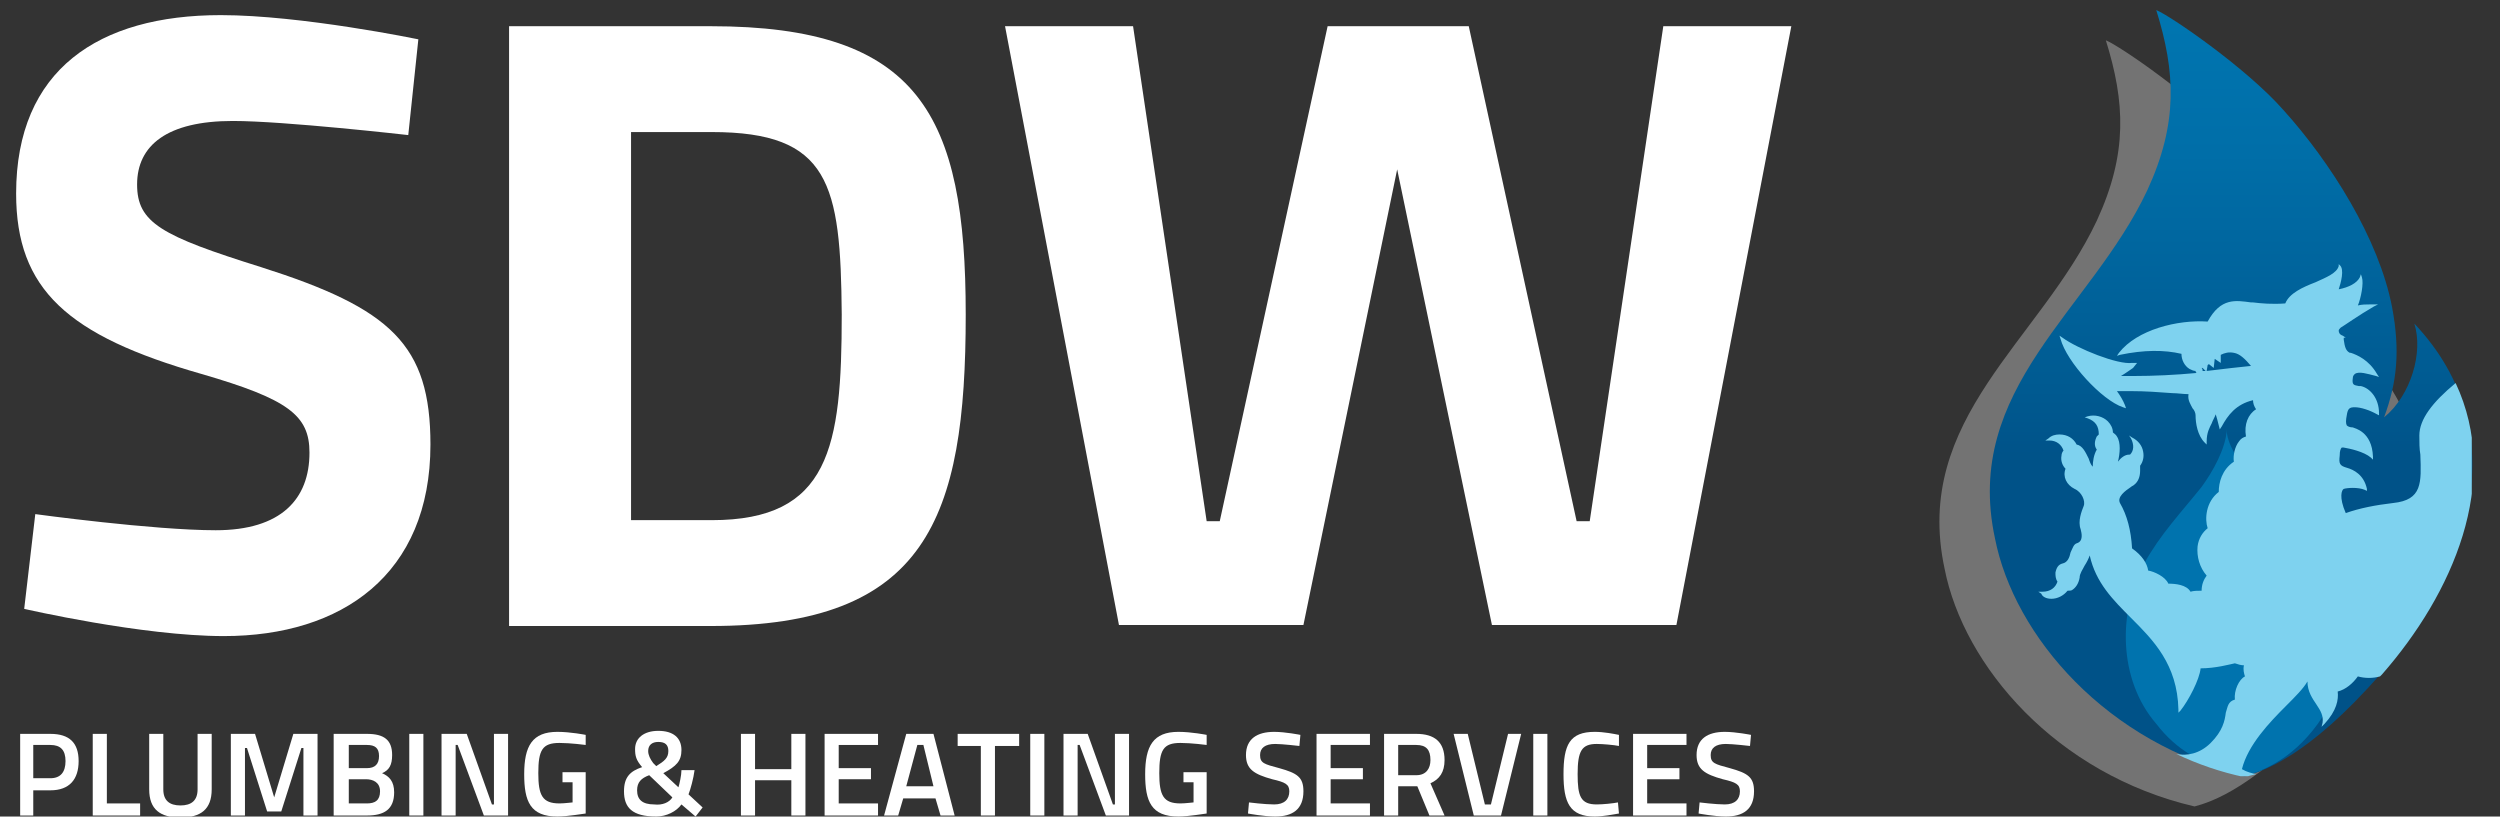 <?xml version="1.0" encoding="utf-8"?>
<!-- Generator: Adobe Illustrator 21.1.0, SVG Export Plug-In . SVG Version: 6.00 Build 0)  -->
<svg version="1.1" xmlns="http://www.w3.org/2000/svg" xmlns:xlink="http://www.w3.org/1999/xlink" x="0px" y="0px"
	 viewBox="0 0 248 81" style="enable-background:new 0 0 248 81;" xml:space="preserve">
<rect x="0" y="0" width="248" height="81" fill="#333333" stroke="none"/>
<style type="text/css">
	.st0{display:none;}
	.st1{display:inline;fill:#005288;}
	.st2{fill:#FFFFFF;}
	.st3{opacity:0.56;}
	.st4{clip-path:url(#SVGID_4_);fill:url(#SVGID_5_);}
	.st5{clip-path:url(#SVGID_7_);fill:#0073AE;}
	.st6{clip-path:url(#SVGID_9_);fill:#7ED2EF;}
</style>
<g id="Layer_4" class="st0">
	<rect class="st1" width="248" height="81"/>
</g>
<g id="LOGO_1_">
	<g id="Plumbing__x26__Heating_Services">
		<g>
			<path class="st2" d="M3.3,78.4v2.5H2v-8.1H5c1.9,0,2.8,0.9,2.8,2.7c0,1.8-0.9,2.9-2.8,2.9H3.3z M5,77.2c1,0,1.5-0.6,1.5-1.7
				c0-1.1-0.5-1.6-1.5-1.6H3.3v3.3H5z"/>
			<path class="st2" d="M9.2,80.9v-8.1h1.4v6.9h3.3v1.2H9.2z"/>
			<path class="st2" d="M17.9,79.9c1.1,0,1.7-0.5,1.7-1.6v-5.5H21v5.5c0,2-1.1,2.8-3.1,2.8c-2,0-3.1-0.8-3.1-2.8v-5.5h1.4v5.5
				C16.2,79.4,16.8,79.9,17.9,79.9z"/>
			<path class="st2" d="M22.9,72.8h2.4l1.9,6.3l1.9-6.3h2.4v8.1h-1.4v-6.7h-0.2l-2,6.3h-1.4l-2-6.3h-0.2v6.7h-1.4V72.8z"/>
			<path class="st2" d="M36.4,72.8c1.7,0,2.5,0.6,2.5,2.1c0,1-0.3,1.5-1,1.8c0.7,0.3,1.2,0.8,1.2,1.9c0,1.7-1,2.3-2.7,2.3h-3.3v-8.1
				H36.4z M34.6,73.9v2.3h1.8c0.8,0,1.2-0.4,1.2-1.2c0-0.8-0.4-1.1-1.2-1.1H34.6z M34.6,77.3v2.4h1.8c0.8,0,1.3-0.3,1.3-1.2
				c0-0.9-0.7-1.2-1.4-1.2H34.6z"/>
			<path class="st2" d="M40.7,72.8H42v8.1h-1.4V72.8z"/>
			<path class="st2" d="M43.9,72.8h2.4l2.5,7H49v-7h1.4v8.1H48l-2.6-7h-0.2v7h-1.4V72.8z"/>
			<path class="st2" d="M55.7,76.6h2.4v4.1c-0.1,0-1.8,0.3-2.8,0.3c-2.7,0-3.3-1.5-3.3-4.2c0-2.8,0.8-4.2,3.3-4.2
				c1.3,0,2.8,0.3,2.8,0.3l0,1c0,0-1.5-0.2-2.6-0.2c-1.7,0-2.1,0.7-2.1,3c0,2.2,0.4,3,2.1,3c0.5,0,1.2-0.1,1.3-0.1v-2h-1V76.6z"/>
			<path class="st2" d="M67.6,74.4c0,1.1-0.5,1.6-1.8,2.3l1.5,1.4c0.1-0.3,0.3-1.2,0.3-1.7l1.3,0c-0.1,0.8-0.4,1.9-0.6,2.4l1.4,1.3
				L69,81l-1.4-1.2c-0.5,0.7-1.5,1.2-2.5,1.2c-2.4,0-3.2-0.9-3.2-2.5c0-1.4,0.6-2,1.8-2.4C63.1,75.4,63,75,63,74.3
				c0-1.1,0.9-1.8,2.3-1.8C66.8,72.5,67.6,73.2,67.6,74.4z M66.7,79.1l-2.3-2.2c-0.8,0.3-1.2,0.7-1.2,1.5c0,0.9,0.5,1.4,1.7,1.4
				C65.7,79.9,66.4,79.6,66.7,79.1z M64.8,75.7l0.3,0.3c0.8-0.5,1.2-0.8,1.2-1.5c0-0.6-0.3-0.9-1-0.9c-0.6,0-1,0.3-1,0.9
				C64.3,74.9,64.5,75.3,64.8,75.7z"/>
			<path class="st2" d="M78.5,77.4h-3.6v3.5h-1.4v-8.1h1.4v3.5h3.6v-3.5h1.4v8.1h-1.4V77.4z"/>
			<path class="st2" d="M81.8,72.8h5.3v1.1h-3.9v2.3h3.2v1.1h-3.2v2.4h3.9v1.2h-5.3V72.8z"/>
			<path class="st2" d="M89.9,72.8h2.7l2.1,8.1h-1.4l-0.5-1.7h-3.2l-0.5,1.7h-1.4L89.9,72.8z M89.9,78h2.7l-1-4.1h-0.6L89.9,78z"/>
			<path class="st2" d="M95,72.8h6.1v1.2h-2.4v6.9h-1.4v-6.9H95V72.8z"/>
			<path class="st2" d="M102.2,72.8h1.4v8.1h-1.4V72.8z"/>
			<path class="st2" d="M105.5,72.8h2.4l2.5,7h0.2v-7h1.4v8.1h-2.3l-2.6-7h-0.2v7h-1.4V72.8z"/>
			<path class="st2" d="M117.3,76.6h2.4v4.1c-0.1,0-1.8,0.3-2.8,0.3c-2.7,0-3.3-1.5-3.3-4.2c0-2.8,0.8-4.2,3.3-4.2
				c1.3,0,2.8,0.3,2.8,0.3l0,1c0,0-1.5-0.2-2.6-0.2c-1.7,0-2.1,0.7-2.1,3c0,2.2,0.4,3,2.1,3c0.5,0,1.2-0.1,1.3-0.1v-2h-1V76.6z"/>
			<path class="st2" d="M128.9,74c0,0-1.7-0.2-2.4-0.2c-1,0-1.5,0.4-1.5,1.1c0,0.8,0.4,0.9,1.9,1.3c1.8,0.5,2.4,0.9,2.4,2.3
				c0,1.8-1.1,2.5-2.8,2.5c-1.1,0-2.7-0.3-2.7-0.3l0.1-1.1c0,0,1.6,0.2,2.5,0.2c1,0,1.5-0.5,1.5-1.3c0-0.7-0.4-0.9-1.7-1.2
				c-1.8-0.5-2.6-1-2.6-2.4c0-1.6,1.1-2.3,2.8-2.3c1.1,0,2.6,0.3,2.6,0.3L128.9,74z"/>
			<path class="st2" d="M130.6,72.8h5.3v1.1H132v2.3h3.2v1.1H132v2.4h3.9v1.2h-5.3V72.8z"/>
			<path class="st2" d="M138.7,78v2.9h-1.4v-8.1h3.2c1.8,0,2.8,0.8,2.8,2.6c0,1.2-0.5,1.9-1.4,2.3l1.4,3.2h-1.5l-1.2-2.9H138.7z
				 M140.5,73.9h-1.8v3h1.8c1,0,1.4-0.7,1.4-1.5C141.9,74.4,141.5,73.9,140.5,73.9z"/>
			<path class="st2" d="M150.9,72.8l-2,8.1h-2.7l-2-8.1h1.4l1.7,7h0.6l1.7-7H150.9z"/>
			<path class="st2" d="M152.1,72.8h1.4v8.1h-1.4V72.8z"/>
			<path class="st2" d="M160.6,80.7c-0.6,0.1-1.6,0.3-2.4,0.3c-2.5,0-3.1-1.4-3.1-4.2c0-2.9,0.6-4.2,3.1-4.2c0.9,0,1.9,0.2,2.4,0.3
				l0,1.1c-0.5-0.1-1.6-0.2-2.2-0.2c-1.5,0-1.9,0.7-1.9,3c0,2.2,0.3,3,1.9,3c0.6,0,1.6-0.1,2.1-0.2L160.6,80.7z"/>
			<path class="st2" d="M162,72.8h5.3v1.1h-3.9v2.3h3.2v1.1h-3.2v2.4h3.9v1.2H162V72.8z"/>
			<path class="st2" d="M173.6,74c0,0-1.7-0.2-2.4-0.2c-1,0-1.5,0.4-1.5,1.1c0,0.8,0.4,0.9,1.9,1.3c1.8,0.5,2.4,0.9,2.4,2.3
				c0,1.8-1.1,2.5-2.8,2.5c-1.1,0-2.7-0.3-2.7-0.3l0.1-1.1c0,0,1.6,0.2,2.5,0.2c1,0,1.5-0.5,1.5-1.3c0-0.7-0.4-0.9-1.7-1.2
				c-1.8-0.5-2.6-1-2.6-2.4c0-1.6,1.1-2.3,2.8-2.3c1.1,0,2.6,0.3,2.6,0.3L173.6,74z"/>
		</g>
	</g>
	<g id="Flame">
		<g class="st3">
			<defs>
				<path id="SVGID_1_" class="st3" d="M208,21.9c-5.6,11.9-18.3,19.6-15.1,34.5c1.9,9.7,11.1,20.4,24.8,23.6
					c1.5-0.4,6.2-1.8,13.5-10.2c8.4-9.6,13.7-23.7,3.3-34.7c0.9,2.8-0.3,7.1-3,9.3c1.3-3.5,1.6-6.6,0.8-10.9
					c-1.3-6.8-6.1-14.4-10.8-19.6c-3.7-4.2-11.3-9.4-12.6-9.9C210.8,10.1,211.1,15.2,208,21.9"/>
			</defs>
			<use xlink:href="#SVGID_1_"  style="overflow:visible;fill:#FFFFFF;"/>
			<clipPath id="SVGID_2_">
				<use xlink:href="#SVGID_1_"  style="overflow:visible;"/>
			</clipPath>
		</g>
		<g>
			<defs>
				<path id="SVGID_3_" d="M213,18.9c-5.6,11.9-18.3,19.6-15.1,34.5c1.9,9.7,11.1,20.4,24.8,23.6c1.5-0.4,6.2-1.8,13.5-10.2
					c8.4-9.6,13.7-23.7,3.3-34.7c0.9,2.8-0.3,7.1-3,9.3c1.3-3.5,1.6-6.6,0.8-10.9c-1.3-6.8-6.1-14.4-10.8-19.6
					c-3.7-4.2-11.3-9.4-12.6-9.9C215.8,7.1,216.1,12.2,213,18.9"/>
			</defs>
			<clipPath id="SVGID_4_">
				<use xlink:href="#SVGID_3_"  style="overflow:visible;"/>
			</clipPath>
			
				<linearGradient id="SVGID_5_" gradientUnits="userSpaceOnUse" x1="-295.621" y1="182.792" x2="-295.312" y2="182.792" gradientTransform="matrix(3.534 -283.225 -283.225 -3.534 53037.801 -82993.5)">
				<stop  offset="0" style="stop-color:#005288"/>
				<stop  offset="0.48" style="stop-color:#005288"/>
				<stop  offset="0.565" style="stop-color:#005A91"/>
				<stop  offset="0.833" style="stop-color:#006EA8"/>
				<stop  offset="1" style="stop-color:#0076B1"/>
			</linearGradient>
			<polygon class="st4" points="193.8,77 194.7,0.3 250.9,1 249.9,77.7 			"/>
		</g>
		<g>
			<defs>
				<rect id="SVGID_6_" x="210.8" y="42.6" width="21.8" height="34.4"/>
			</defs>
			<clipPath id="SVGID_7_">
				<use xlink:href="#SVGID_6_"  style="overflow:visible;"/>
			</clipPath>
			<path class="st5" d="M222.6,77c2.6-0.7,5.8-2.4,8.3-6.7c1.4-2.4,1.9-5.2,1.6-7.6c-0.3-2.8-1.8-5.7-3.4-8
				c-1.7-2.7-4.1-4.9-6.1-7.6c-0.7-1-2.2-3.2-2.1-4.5c-0.1,1.9-1.4,4.2-2.5,5.7c-2,2.5-4.1,4.7-5.7,7.6c-2.6,4.7-2.6,11.5,1.2,15.9
				C215.9,74.4,218.3,75.8,222.6,77"/>
		</g>
		<g>
			<defs>
				<rect id="SVGID_8_" x="202" y="26.2" width="43.2" height="50.8"/>
			</defs>
			<clipPath id="SVGID_9_">
				<use xlink:href="#SVGID_8_"  style="overflow:visible;"/>
			</clipPath>
			<path class="st6" d="M203.5,59.4c0.6,0,1.2-0.3,1.6-0.8c0.2,0,0.4,0,0.5-0.1c0.3-0.2,0.6-0.6,0.7-1.2c0-0.4,0.3-0.8,0.5-1.2
				c0.2-0.3,0.4-0.7,0.5-1c0.6,2.7,2.3,4.4,4.1,6.2c2.2,2.2,4.6,4.6,4.7,9.1l0,0.3l0.2-0.2c0.8-1,1.9-3.1,2-4.2
				c1.5,0,2.9-0.4,3.4-0.5c0.3,0.1,0.6,0.2,0.9,0.2c-0.1,0.4,0,0.8,0.1,1.1c-0.6,0.3-1.1,1.4-1,2.3c-0.7,0.2-0.7,0.7-0.9,1.3
				c-0.1,0.8-0.3,1.8-1.5,3c-1.1,1.1-2.4,1.3-3.4,1.1c2.1,1,4.4,1.8,6.8,2.3c0.3-0.1,0.6-0.2,1.1-0.3c-0.4-0.1-0.9-0.2-1.4-0.5
				c0.6-2.4,2.7-4.6,4.4-6.3c0.9-0.9,1.7-1.7,2.1-2.4c0,1,0.5,1.7,0.9,2.3c0.4,0.6,0.7,1.1,0.6,1.8l-0.1,0.4l0.3-0.3
				c1.2-1.3,1.4-2.4,1.3-3.2c0.8-0.2,1.5-0.8,2-1.5c0.7,0.2,1.5,0.2,2.2,0c0.1-0.1,0.1-0.1,0.2-0.2c7-8,11.9-19.1,7.3-28.9
				c-2.3,1.9-3.6,3.6-3.6,5.2c0,0.7,0,1.3,0.1,1.9c0.1,2.8,0.2,4.5-2.7,4.8c-1.7,0.2-3.3,0.5-4.7,1c-0.7-1.6-0.4-2.3-0.2-2.4
				c0.3-0.1,1.4-0.2,2.1,0.1l0.2,0.1l0-0.2c-0.3-1.4-1.3-1.9-2-2.1c-0.7-0.2-0.8-0.4-0.7-1.2c0-0.5,0.1-0.7,0.2-0.8c0,0,0.1,0,0.2,0
				c0.6,0.1,2,0.4,2.7,1l0.2,0.2l0-0.3c-0.1-2.5-1.8-2.8-2-2.9c-0.3,0-0.5-0.1-0.6-0.2c-0.1-0.2-0.1-0.5,0-1
				c0.1-0.7,0.3-0.8,0.8-0.8c0.6,0,1.5,0.3,2.2,0.7l0.2,0.1l0-0.2c0-1.5-0.9-2.5-1.8-2.7l-0.2,0c-0.5-0.1-0.7-0.1-0.6-0.8
				c0-0.2,0.1-0.3,0.2-0.4c0.4-0.3,1.3,0,2.1,0.2l0.3,0.1l-0.2-0.3c-0.8-1.4-2-1.9-2.6-2.1l-0.1,0c-0.4-0.2-0.5-0.6-0.6-1.3l0-0.2
				l0.2,0l-0.3-0.2c-0.3-0.1-0.4-0.3-0.4-0.5c0-0.1,0.1-0.2,0.2-0.3c0.2-0.1,1.9-1.3,3.3-2.1l0.4-0.2H235c-0.3,0-0.7,0-1.1,0.1
				c0.3-0.7,0.6-2.2,0.4-2.8l-0.1-0.3l-0.1,0.3c-0.3,0.6-1.1,1-2.1,1.2c0.2-0.6,0.6-2,0.1-2.4l-0.1-0.1l0,0.2
				c-0.2,0.7-1.2,1.1-2.3,1.6c-1.3,0.5-2.6,1.1-3,2.1c-1.3,0.1-2.4,0-3.2-0.1l-0.2,0c-1.5-0.2-3-0.5-4.3,1.9c-3-0.2-7,0.8-8.8,3.1
				l-0.2,0.3l0.3-0.1c2.4-0.5,4.4-0.5,6.1-0.1c0,0.6,0.3,1.2,0.8,1.5c0.2,0.1,0.4,0.2,0.6,0.2c0,0.1,0,0.1,0.1,0.2
				c-2.1,0.2-4.3,0.3-6.2,0.3c-0.5,0-0.9,0-1.3,0c0.5-0.3,0.9-0.6,1.2-0.8L212,36l-0.5,0c-1.4,0.2-5.4-1.4-6.9-2.5l-0.3-0.2l0.1,0.3
				c0.6,2.3,4.1,6.1,6.2,6.8l0.3,0.1l-0.1-0.3c-0.2-0.5-0.5-1-0.8-1.4c0.5,0,0.9,0,1.4,0c1.4,0,2.8,0.1,4.1,0.2
				c0.5,0,1.1,0.1,1.6,0.1c-0.1,0.6,0.2,1,0.4,1.4c0.2,0.2,0.3,0.5,0.3,0.7c0,0.8,0.2,2,0.9,2.7l0.2,0.2l0-0.3
				c0-0.9,0.3-1.4,0.5-1.8c0.1-0.3,0.3-0.6,0.4-0.9c0.1,0.3,0.2,0.7,0.3,1.1l0.1,0.4l0.2-0.3c0.6-1.1,1.4-2.2,3.1-2.6
				c0,0.3,0.1,0.6,0.3,0.9c-0.8,0.5-1.2,1.5-1,2.7c-0.3,0.1-0.5,0.2-0.7,0.5c-0.4,0.5-0.6,1.4-0.5,2c-1.2,0.8-1.5,2.1-1.5,3
				c-1.3,1-1.4,2.7-1.1,3.6c-0.5,0.4-0.9,1-1,1.8c-0.1,1,0.2,2.1,0.9,2.9c-0.3,0.4-0.5,0.9-0.5,1.5c-0.4,0-0.8,0-1.1,0.1
				c-0.4-0.7-1.5-0.8-2.2-0.8c-0.3-0.7-1.4-1.2-2-1.3c-0.1-0.7-0.6-1.5-1.6-2.2c-0.1-1.8-0.5-3.3-1.2-4.5c-0.3-0.6,0.5-1.2,1.1-1.6
				c0.1-0.1,0.2-0.1,0.3-0.2c0.4-0.3,0.6-0.8,0.6-1.4c0-0.2,0-0.4,0-0.5c0.3-0.4,0.4-0.9,0.3-1.4c-0.1-0.6-0.5-1.1-1.1-1.4l-0.3-0.2
				l0.2,0.3c0.3,0.6,0.3,1.2-0.1,1.6c0,0-0.1,0-0.1,0c-0.4,0-0.8,0.3-1.1,0.7c0.2-0.8,0.3-1.9-0.1-2.5c-0.1-0.2-0.3-0.3-0.4-0.4
				c0-0.4-0.2-0.8-0.5-1.1c-0.5-0.5-1.3-0.7-2-0.5l-0.3,0.1l0.3,0.1c0.8,0.3,1.1,0.8,1.1,1.6c-0.1,0.1-0.2,0.2-0.2,0.2
				c-0.2,0.4-0.3,0.9,0,1.3c-0.3,0.5-0.4,1.2-0.4,1.7c-0.2-0.2-0.3-0.5-0.4-0.8c-0.3-0.6-0.6-1.3-1.2-1.4c-0.3-0.6-0.9-1-1.7-1
				c-0.4,0-0.8,0.1-1.1,0.4l-0.3,0.2l0.4,0c0.7,0,1.2,0.4,1.4,1c-0.1,0.1-0.2,0.3-0.2,0.5c-0.1,0.5,0.1,1,0.4,1.3
				c-0.3,0.8,0.1,1.6,0.9,2c0.7,0.3,1.1,1.2,0.9,1.7c-0.2,0.5-0.6,1.5-0.3,2.3c0.1,0.4,0.3,1.2-0.4,1.4c-0.3,0.1-0.4,0.5-0.6,0.9
				c-0.1,0.5-0.3,1-0.8,1.1c-0.4,0.1-0.6,0.4-0.7,0.9c0,0.3,0,0.6,0.2,0.9c-0.2,0.6-0.7,1-1.5,1l-0.4,0l0.3,0.2
				C202.6,59.2,203,59.4,203.5,59.4 M218.5,36.8c0-0.1,0-0.2-0.1-0.3c0,0,0.1,0,0.1,0l0.3,0.3C218.7,36.8,218.6,36.8,218.5,36.8
				 M218.9,36.8l0.1-0.6c0,0,0.1,0,0.1-0.1l0.5,0.4l0.1-0.9c0,0,0,0,0,0l0.6,0.4v-0.8c0.4-0.2,0.8-0.3,1.3-0.2
				c0.6,0.1,1.1,0.6,1.7,1.3C222.2,36.4,220.6,36.6,218.9,36.8"/>
		</g>
	</g>
	<g>
		<path class="st2" d="M40.5,13.4c0,0-12.3-1.4-17.4-1.4c-6.5,0-9.5,2.4-9.5,6.3c0,3.8,2.4,5.1,12.3,8.2
			c12.9,4.1,16.8,7.7,16.8,17.6c0,12.9-8.8,19-20.5,19c-8.1,0-19.8-2.7-19.8-2.7L3.5,51c0,0,11.7,1.6,17.9,1.6
			c6.5,0,9.3-3.1,9.3-7.7c0-3.7-2.1-5.3-10.7-7.8C6.7,33.3,1.6,28.7,1.6,19.2C1.6,6.9,9.8,1.5,21.9,1.5c8,0,19.6,2.4,19.6,2.4
			L40.5,13.4z"/>
		<path class="st2" d="M50.5,62V2.6h20c20.7,0,25.3,8.8,25.3,28.6c0,20.3-3.9,30.9-25.3,30.9H50.5z M70.6,13.1h-8v38.5h8
			c11.7,0,12.9-7.2,12.9-20.4C83.4,18.2,82.3,13.1,70.6,13.1z"/>
		<path class="st2" d="M112.4,2.6l7.3,49.1h1.3l10.7-49.1h14l10.7,49.1h1.3L165,2.6h12.7L166.3,62H148l-9.4-45.2L129.3,62H111
			L99.7,2.6H112.4z"/>
	</g>
</g>
</svg>
